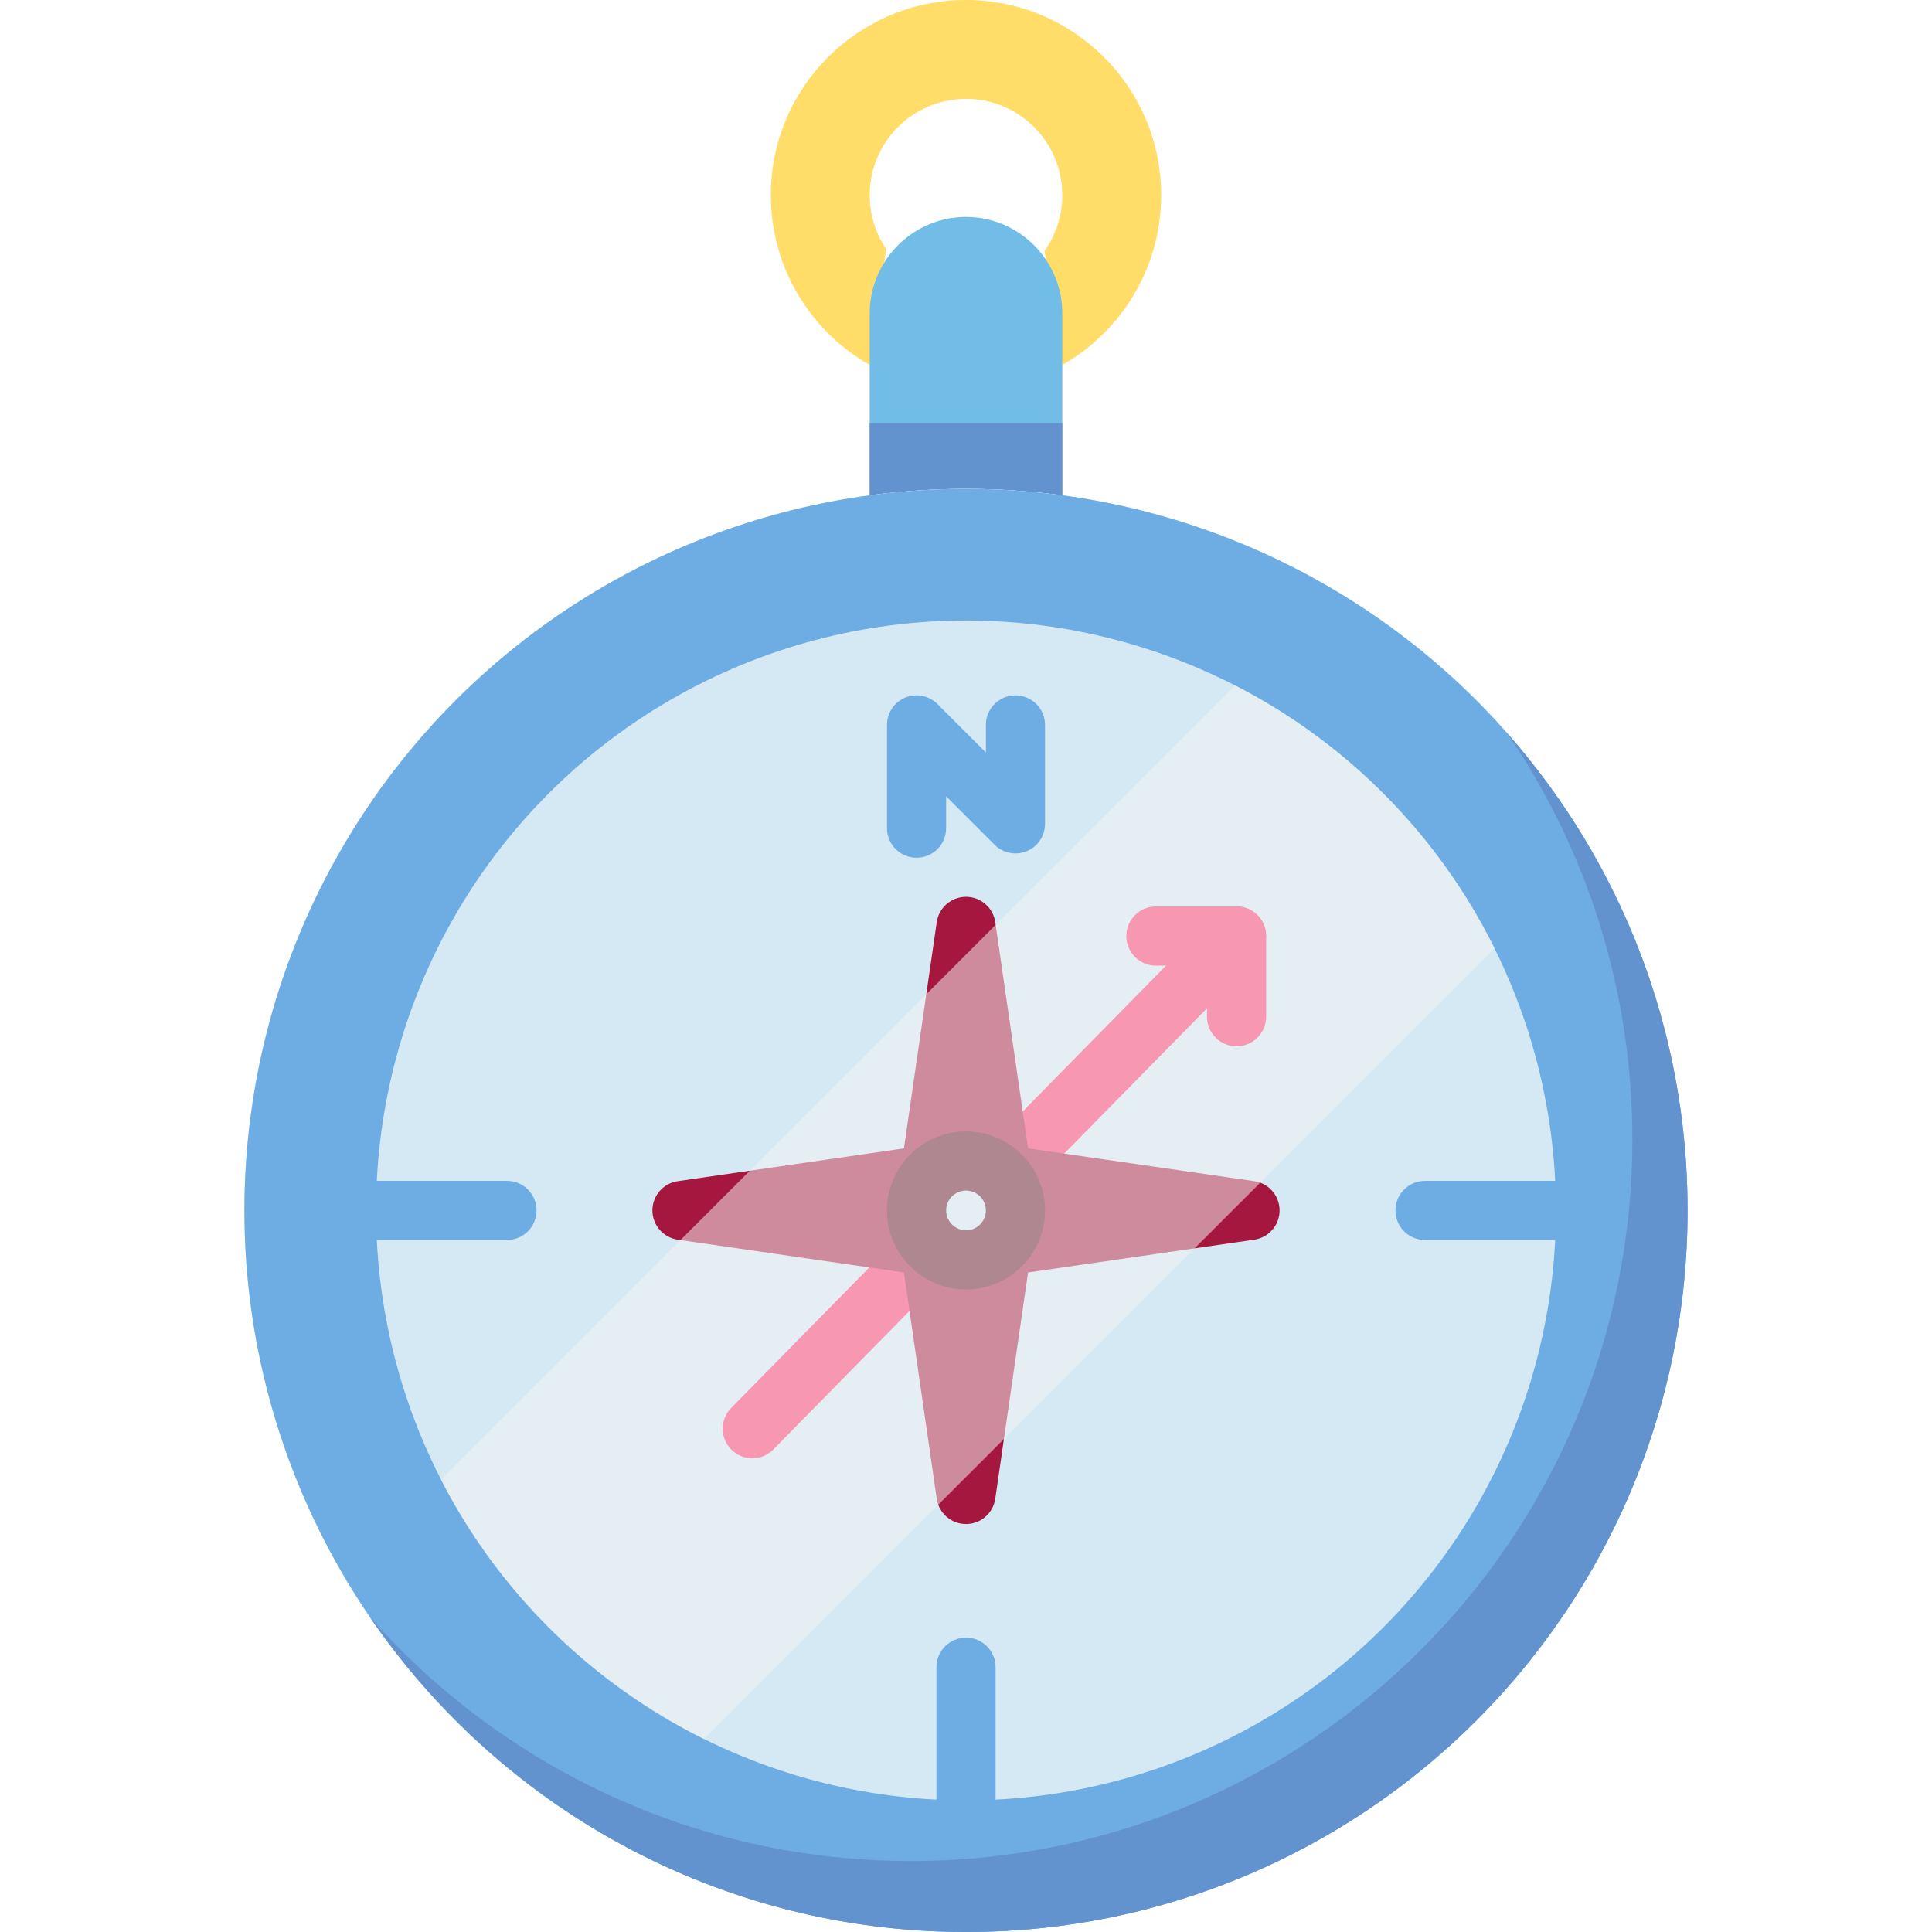<?xml version="1.0" encoding="iso-8859-1"?>
<!-- Uploaded to: SVG Repo, www.svgrepo.com, Generator: SVG Repo Mixer Tools -->
<svg xmlns="http://www.w3.org/2000/svg" xmlns:xlink="http://www.w3.org/1999/xlink" version="1.1" id="Layer_1"  viewBox="0 0 490 490" xml:space="preserve" width="512" height="512">
<g>
	<path style="fill:#FFDD68;" d="M224.749,63.152c-2.633-3.898-4.171-8.596-4.171-13.654c0-13.488,10.934-24.421,24.421-24.421   c13.488,0,24.421,10.934,24.421,24.421c0,5.264-1.665,10.139-4.498,14.126l4.5,28.936c14.974-8.511,25.074-24.607,25.074-43.062   C294.498,22.161,272.337,0,245,0s-49.498,22.161-49.498,49.498c0,18.455,10.1,34.552,25.075,43.063L224.749,63.152z"/>
	<path style="fill:#72BDE7;" d="M220.579,133.989V79.443c0-13.432,10.99-24.421,24.421-24.421c13.432,0,24.421,10.99,24.421,24.421   v54.546H220.579z"/>
	<g>
		<rect x="220.579" y="107.337" style="fill:#6393CF;" width="48.843" height="26.651"/>
	</g>
	<circle style="fill:#D5EBFD;" cx="245" cy="306.994" r="183.006"/>
	<circle style="fill:#D5EBFD;" cx="245" cy="306.994" r="183.006"/>
	<circle style="fill:#6EADE3;" cx="245" cy="306.994" r="183.006"/>
	<path style="fill:#6393CF;" d="M382.272,185.983c20.021,29.344,31.734,64.808,31.734,103.012C414.006,390.066,332.071,472,231,472   c-54.673,0-103.738-23.984-137.272-61.994C126.675,458.295,182.132,490,245,490c101.071,0,183.006-81.935,183.006-183.006   C428.006,260.596,410.73,218.24,382.272,185.983z"/>
	<circle style="fill:#D4E9F4;" cx="245" cy="306.994" r="149.62"/>
	<g>
		<path style="fill:#FF3069;" d="M257.54,301.954c-1.898,0-3.797-0.716-5.258-2.151c-2.954-2.904-2.995-7.652-0.091-10.606    l56.08-57.049c2.903-2.955,7.652-2.994,10.606-0.091c2.954,2.904,2.994,7.652,0.091,10.606l-56.08,57.049    C261.421,301.205,259.481,301.954,257.54,301.954z"/>
	</g>
	<g>
		<path style="fill:#FF3069;" d="M190.794,369.854c-1.898,0-3.797-0.716-5.257-2.151c-2.954-2.904-2.995-7.652-0.091-10.606    l42.091-42.819c2.903-2.954,7.652-2.995,10.606-0.091c2.954,2.904,2.995,7.652,0.091,10.606l-42.091,42.819    C194.675,369.105,192.735,369.854,190.794,369.854z"/>
	</g>
	<g>
		<path style="fill:#FF3069;" d="M313.62,265.363c-4.143,0-7.5-3.358-7.5-7.5v-12.958h-12.958c-4.143,0-7.5-3.358-7.5-7.5    s3.357-7.5,7.5-7.5h20.458c4.143,0,7.5,3.358,7.5,7.5v20.458C321.12,262.005,317.763,265.363,313.62,265.363z"/>
	</g>
	<g>
		<path style="fill:#6EADE3;" d="M232.46,217.538c-4.142,0-7.5-3.358-7.5-7.5v-26.177c0-3.034,1.827-5.768,4.63-6.929    c2.802-1.16,6.029-0.52,8.173,1.626l12.277,12.277v-6.974c0-4.142,3.357-7.5,7.5-7.5c4.143,0,7.5,3.358,7.5,7.5v25.081    c0,3.034-1.827,5.768-4.63,6.929c-2.803,1.161-6.028,0.519-8.174-1.626l-12.277-12.277v8.07    C239.96,214.18,236.602,217.538,232.46,217.538z"/>
	</g>
	<g>
		<path style="fill:#6EADE3;" d="M128.583,314.494H95.381c-4.142,0-7.5-3.358-7.5-7.5s3.358-7.5,7.5-7.5h33.202    c4.142,0,7.5,3.358,7.5,7.5S132.725,314.494,128.583,314.494z"/>
	</g>
	<g>
		<path style="fill:#6EADE3;" d="M394.619,314.494h-33.202c-4.143,0-7.5-3.358-7.5-7.5s3.357-7.5,7.5-7.5h33.202    c4.143,0,7.5,3.358,7.5,7.5S398.762,314.494,394.619,314.494z"/>
	</g>
	<g>
		<path style="fill:#6EADE3;" d="M245,463.543c-4.142,0-7.5-3.358-7.5-7.5v-33.202c0-4.142,3.358-7.5,7.5-7.5s7.5,3.358,7.5,7.5    v33.202C252.5,460.185,249.142,463.543,245,463.543z"/>
	</g>
	<g>
		<path style="fill:#A5173F;" d="M245,386.528c-3.727,0-6.888-2.736-7.422-6.424l-8.317-57.371l-57.371-8.317    c-3.688-0.535-6.424-3.696-6.424-7.422s2.736-6.888,6.424-7.422l57.371-8.317l8.317-57.371c0.535-3.688,3.696-6.424,7.422-6.424    l0,0c3.727,0,6.888,2.736,7.423,6.424l8.316,57.371l57.37,8.317c3.688,0.535,6.424,3.696,6.424,7.422s-2.736,6.888-6.424,7.422    l-57.37,8.317l-8.316,57.371C251.888,383.792,248.727,386.528,245,386.528z M225.241,306.994l11.714,1.698    c3.287,0.477,5.87,3.059,6.346,6.346L245,326.752l1.698-11.713c0.477-3.287,3.059-5.87,6.346-6.346l11.714-1.698l-11.714-1.698    c-3.287-0.477-5.87-3.059-6.346-6.346L245,287.237l-1.698,11.713c-0.477,3.287-3.059,5.87-6.346,6.346L225.241,306.994z"/>
	</g>
	<g>
		<path style="fill:#610E25;" d="M245,327.035c-11.05,0-20.041-8.99-20.041-20.041s8.99-20.041,20.041-20.041    c11.05,0,20.04,8.99,20.04,20.041S256.05,327.035,245,327.035z M245,301.954c-2.779,0-5.041,2.261-5.041,5.041    s2.261,5.041,5.041,5.041s5.04-2.261,5.04-5.041S247.779,301.954,245,301.954z"/>
	</g>
	<path style="opacity:0.53;fill:#F1F1F1;" d="M313.268,173.824L111.83,375.262c14.604,28.43,38.048,51.566,66.697,65.799   l200.54-200.54C364.834,211.872,341.698,188.428,313.268,173.824z"/>
</g>















</svg>